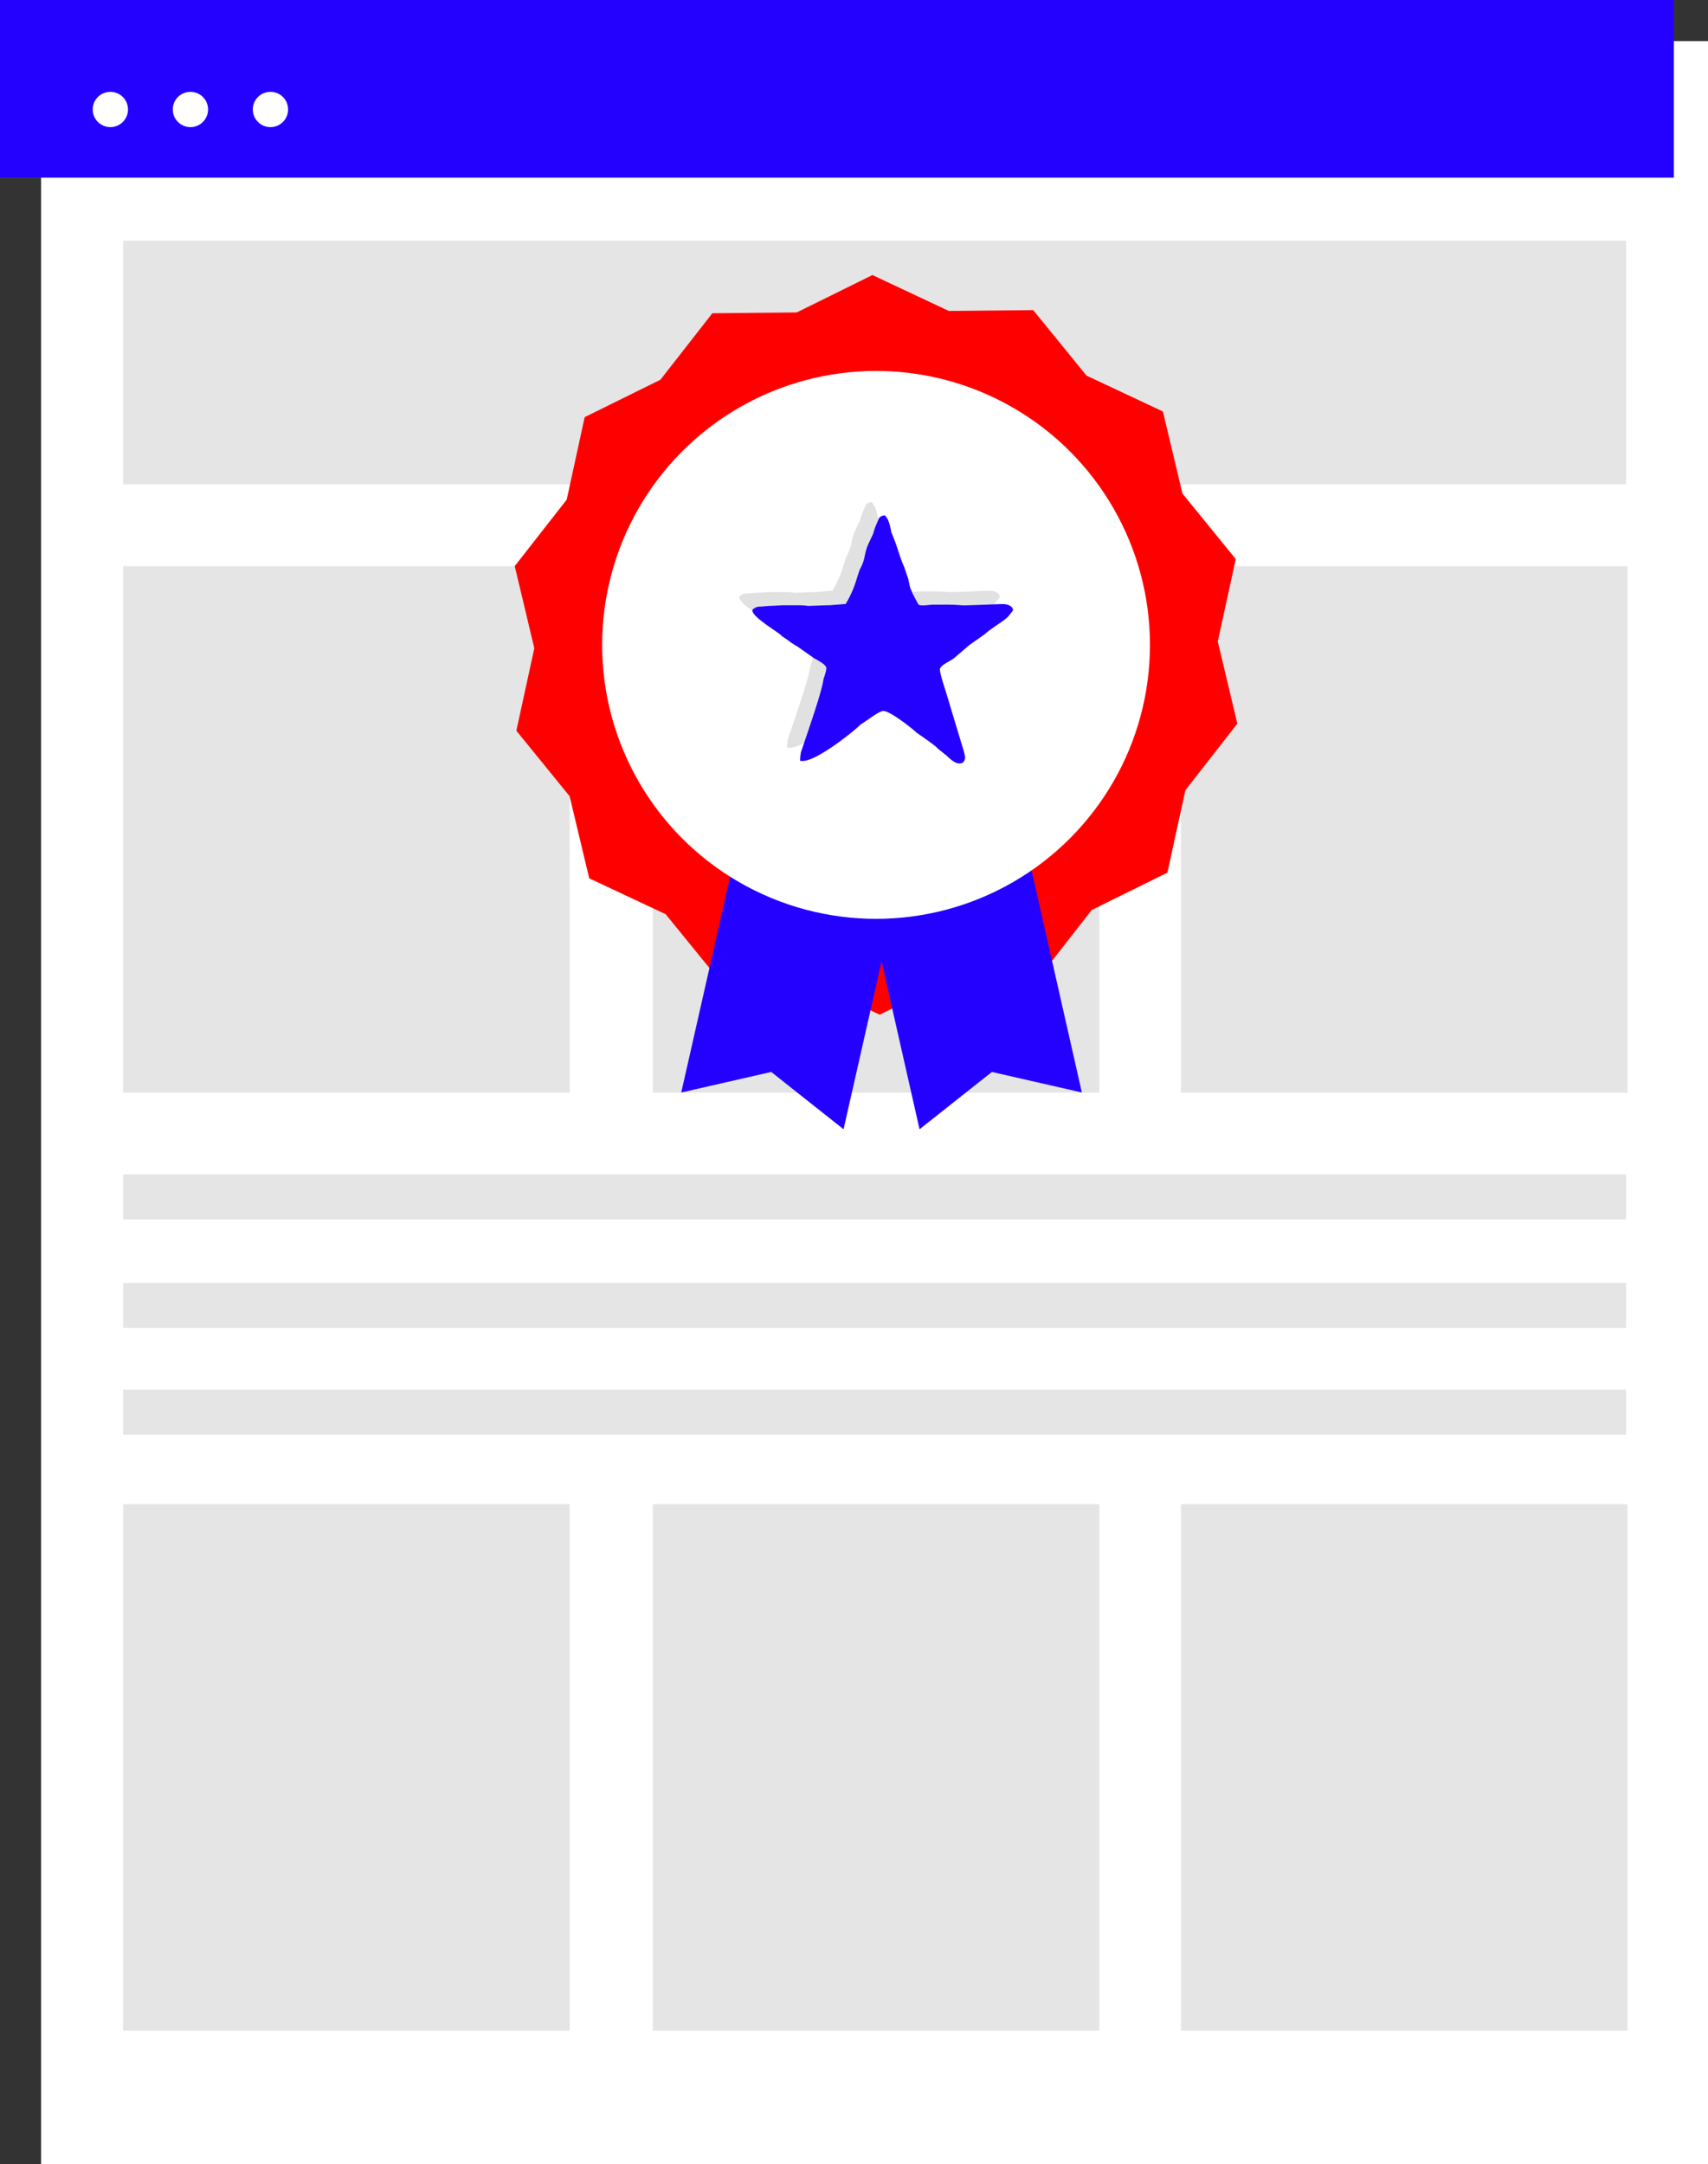<svg xmlns="http://www.w3.org/2000/svg" viewBox="0 0 494.49 626.45"><rect x="0" y="0" width="494.49" height="626.45" fill="#333333" stroke="none"/><defs><style>.cls-1{isolation:isolate;}.cls-2,.cls-3{fill:#fff;}.cls-2,.cls-5,.cls-6{mix-blend-mode:multiply;}.cls-4{fill:#e5e5e5;}.cls-5{fill:#2400ff;}.cls-6{fill:red;}.cls-7{fill:#e1e1e1;}</style></defs><title>Asset 18</title><g class="cls-1"><g id="Layer_2" data-name="Layer 2"><g id="svgs_for_dev" data-name="svgs for dev"><g id="website_icon" data-name="website icon"><polygon class="cls-2" points="484.6 11.96 484.6 0 0 0 0 51.44 11.94 51.44 11.94 626.45 494.49 626.45 494.49 11.96 484.6 11.96"/><rect class="cls-3" x="11.94" y="11.96" width="482.55" height="614.49"/><rect class="cls-4" x="35.66" y="69.68" width="435.12" height="70.51"/><polyline class="cls-4" points="470.77 339.96 470.77 352.99 35.66 352.99 35.66 339.96"/><rect class="cls-4" x="35.66" y="371.36" width="435.12" height="13.02"/><rect class="cls-4" x="35.66" y="402.28" width="435.12" height="13.02"/><rect class="cls-5" width="484.6" height="51.43"/><circle class="cls-3" cx="31.95" cy="31.69" r="5.11"/><circle class="cls-3" cx="55.13" cy="31.69" r="5.11"/><circle class="cls-3" cx="78.3" cy="31.69" r="5.11"/><rect class="cls-4" x="35.66" y="163.9" width="129.28" height="152.4"/><rect class="cls-4" x="188.99" y="163.9" width="129.28" height="152.4"/><rect class="cls-4" x="341.91" y="163.9" width="129.28" height="152.4"/><rect class="cls-4" x="35.66" y="435.41" width="129.28" height="152.4"/><rect class="cls-4" x="188.99" y="435.41" width="129.28" height="152.4"/><rect class="cls-4" x="341.91" y="435.41" width="129.28" height="152.4"/><polygon class="cls-6" points="357.76 161.83 352.56 185.71 358.23 209.47 343.19 228.73 337.98 252.6 316.07 263.42 301.03 282.67 276.59 282.91 254.68 293.73 232.56 283.35 208.13 283.59 192.71 264.63 170.59 254.25 164.91 230.48 149.49 211.53 154.69 187.65 149.02 163.88 164.07 144.63 169.27 120.75 191.19 109.93 206.23 90.68 230.67 90.44 252.58 79.62 274.7 90.01 299.13 89.77 314.55 108.72 336.67 119.11 342.34 142.88 357.76 161.83"/><polygon class="cls-5" points="244.22 326.89 223.28 310.3 197.23 316.25 212.9 247.07 259.89 257.72 244.22 326.89"/><polygon class="cls-5" points="266.22 326.89 287.17 310.3 313.21 316.25 297.55 247.07 250.56 257.72 266.22 326.89"/><circle class="cls-3" cx="253.63" cy="186.68" r="79.3"/><path class="cls-7" d="M251.74,202c-1.19.27-4.21,2.49-4.21,2.49l-2.25,1.5c-.94,1.12-12.35,10.48-16.65,10.48-.75,0-.75.19-.75-.56s.19-1.68.19-1.87c2.16-6.45,6-17.24,6.59-21.35,0,0,1-2.75.77-3.31-.35-1-2.64-2.14-3.51-2.66-.36-.22-4.78-3.35-4.78-3.35a18.19,18.19,0,0,1-2.81-1.87l-1.68-1.12c-.56-.94-8.61-5.43-8.61-7.48,0-.37,1.06-1.1,2-1.1.74,0,2.31-.21,2.87-.21.75,0,3.74-.19,4.12-.19h3.74a20.36,20.36,0,0,1,3.37.19c.56,0,4.86-.19,5.8-.19h.37L241,171a30.78,30.78,0,0,0,3.31-7.67l.75-2.25c1.87-3.37,1.12-4.49,2.62-7.67l1.31-2.81a16.59,16.59,0,0,1,1-2.87l.69-1.62a2.29,2.29,0,0,1,1.68-.75c.94.94,1.31,2.06,1.87,4.87l1.12,2.81c.94,2.62,1.5,4.86,2.62,7.3l.94,2.81c.37.75.56,3,1.12,3.93l.37.94,1.65,3.12c.56.56,3.41.06,4,.06h2.62a58.36,58.36,0,0,1,6.17.19h.75c1.31,0,10.29-.37,10.85-.37,1.12,0,3,.4,3,1.87l-1.5,1.87c-1.31,1.31-5,3.38-6.74,5.05l-4.3,3-4.51,3.86c-1.24,1-3.6,1.8-4.08,3.08-.28.75,1.67,6.54,1.67,6.54l5.24,17.4s.31,1.16.35,1.56a2.1,2.1,0,0,1-.59,1.62c-1.36.8-2.94-.18-4.63-1.87l-2.81-2.25c-.19-.56-6-4.49-6-4.49C260.63,207.33,253.48,201.64,251.74,202Z"/><path class="cls-5" d="M255.52,205.81c-1.19.27-4.21,2.49-4.21,2.49l-2.25,1.5c-.94,1.12-12.35,10.48-16.65,10.48-.75,0-.75.19-.75-.56s.19-1.68.19-1.87c2.16-6.45,6-17.24,6.59-21.35,0,0,1-2.75.77-3.31-.35-1-2.64-2.14-3.51-2.66-.36-.22-4.78-3.35-4.78-3.35a18.19,18.19,0,0,1-2.81-1.87l-1.68-1.12c-.56-.94-8.61-5.43-8.61-7.48,0-.37,1.06-1.1,2-1.1.74,0,2.31-.21,2.87-.21.75,0,3.74-.19,4.12-.19h3.74a20.36,20.36,0,0,1,3.37.19c.56,0,4.86-.19,5.8-.19h.37l4.74-.37a30.78,30.78,0,0,0,3.31-7.67l.75-2.25c1.87-3.37,1.12-4.49,2.62-7.67l1.31-2.81a16.59,16.59,0,0,1,1-2.87l.69-1.62a2.29,2.29,0,0,1,1.68-.75c.94.94,1.31,2.06,1.87,4.87l1.12,2.81c.94,2.62,1.5,4.86,2.62,7.3l.94,2.81c.37.75.56,3,1.12,3.93l.37.94,1.65,3.12c.56.56,3.41.06,4,.06h2.62a58.36,58.36,0,0,1,6.17.19h.75c1.31,0,10.29-.37,10.85-.37,1.12,0,3,.4,3,1.87l-1.5,1.87c-1.31,1.31-5,3.38-6.74,5.05l-4.3,3-4.51,3.86c-1.24,1-3.6,1.8-4.08,3.08-.28.75,1.67,6.54,1.67,6.54l5.24,17.4s.31,1.16.35,1.56a2.1,2.1,0,0,1-.59,1.62c-1.36.8-2.94-.18-4.63-1.87l-2.81-2.25c-.19-.56-6-4.49-6-4.49C264.41,211.11,257.27,205.42,255.52,205.81Z"/></g></g></g></g></svg>